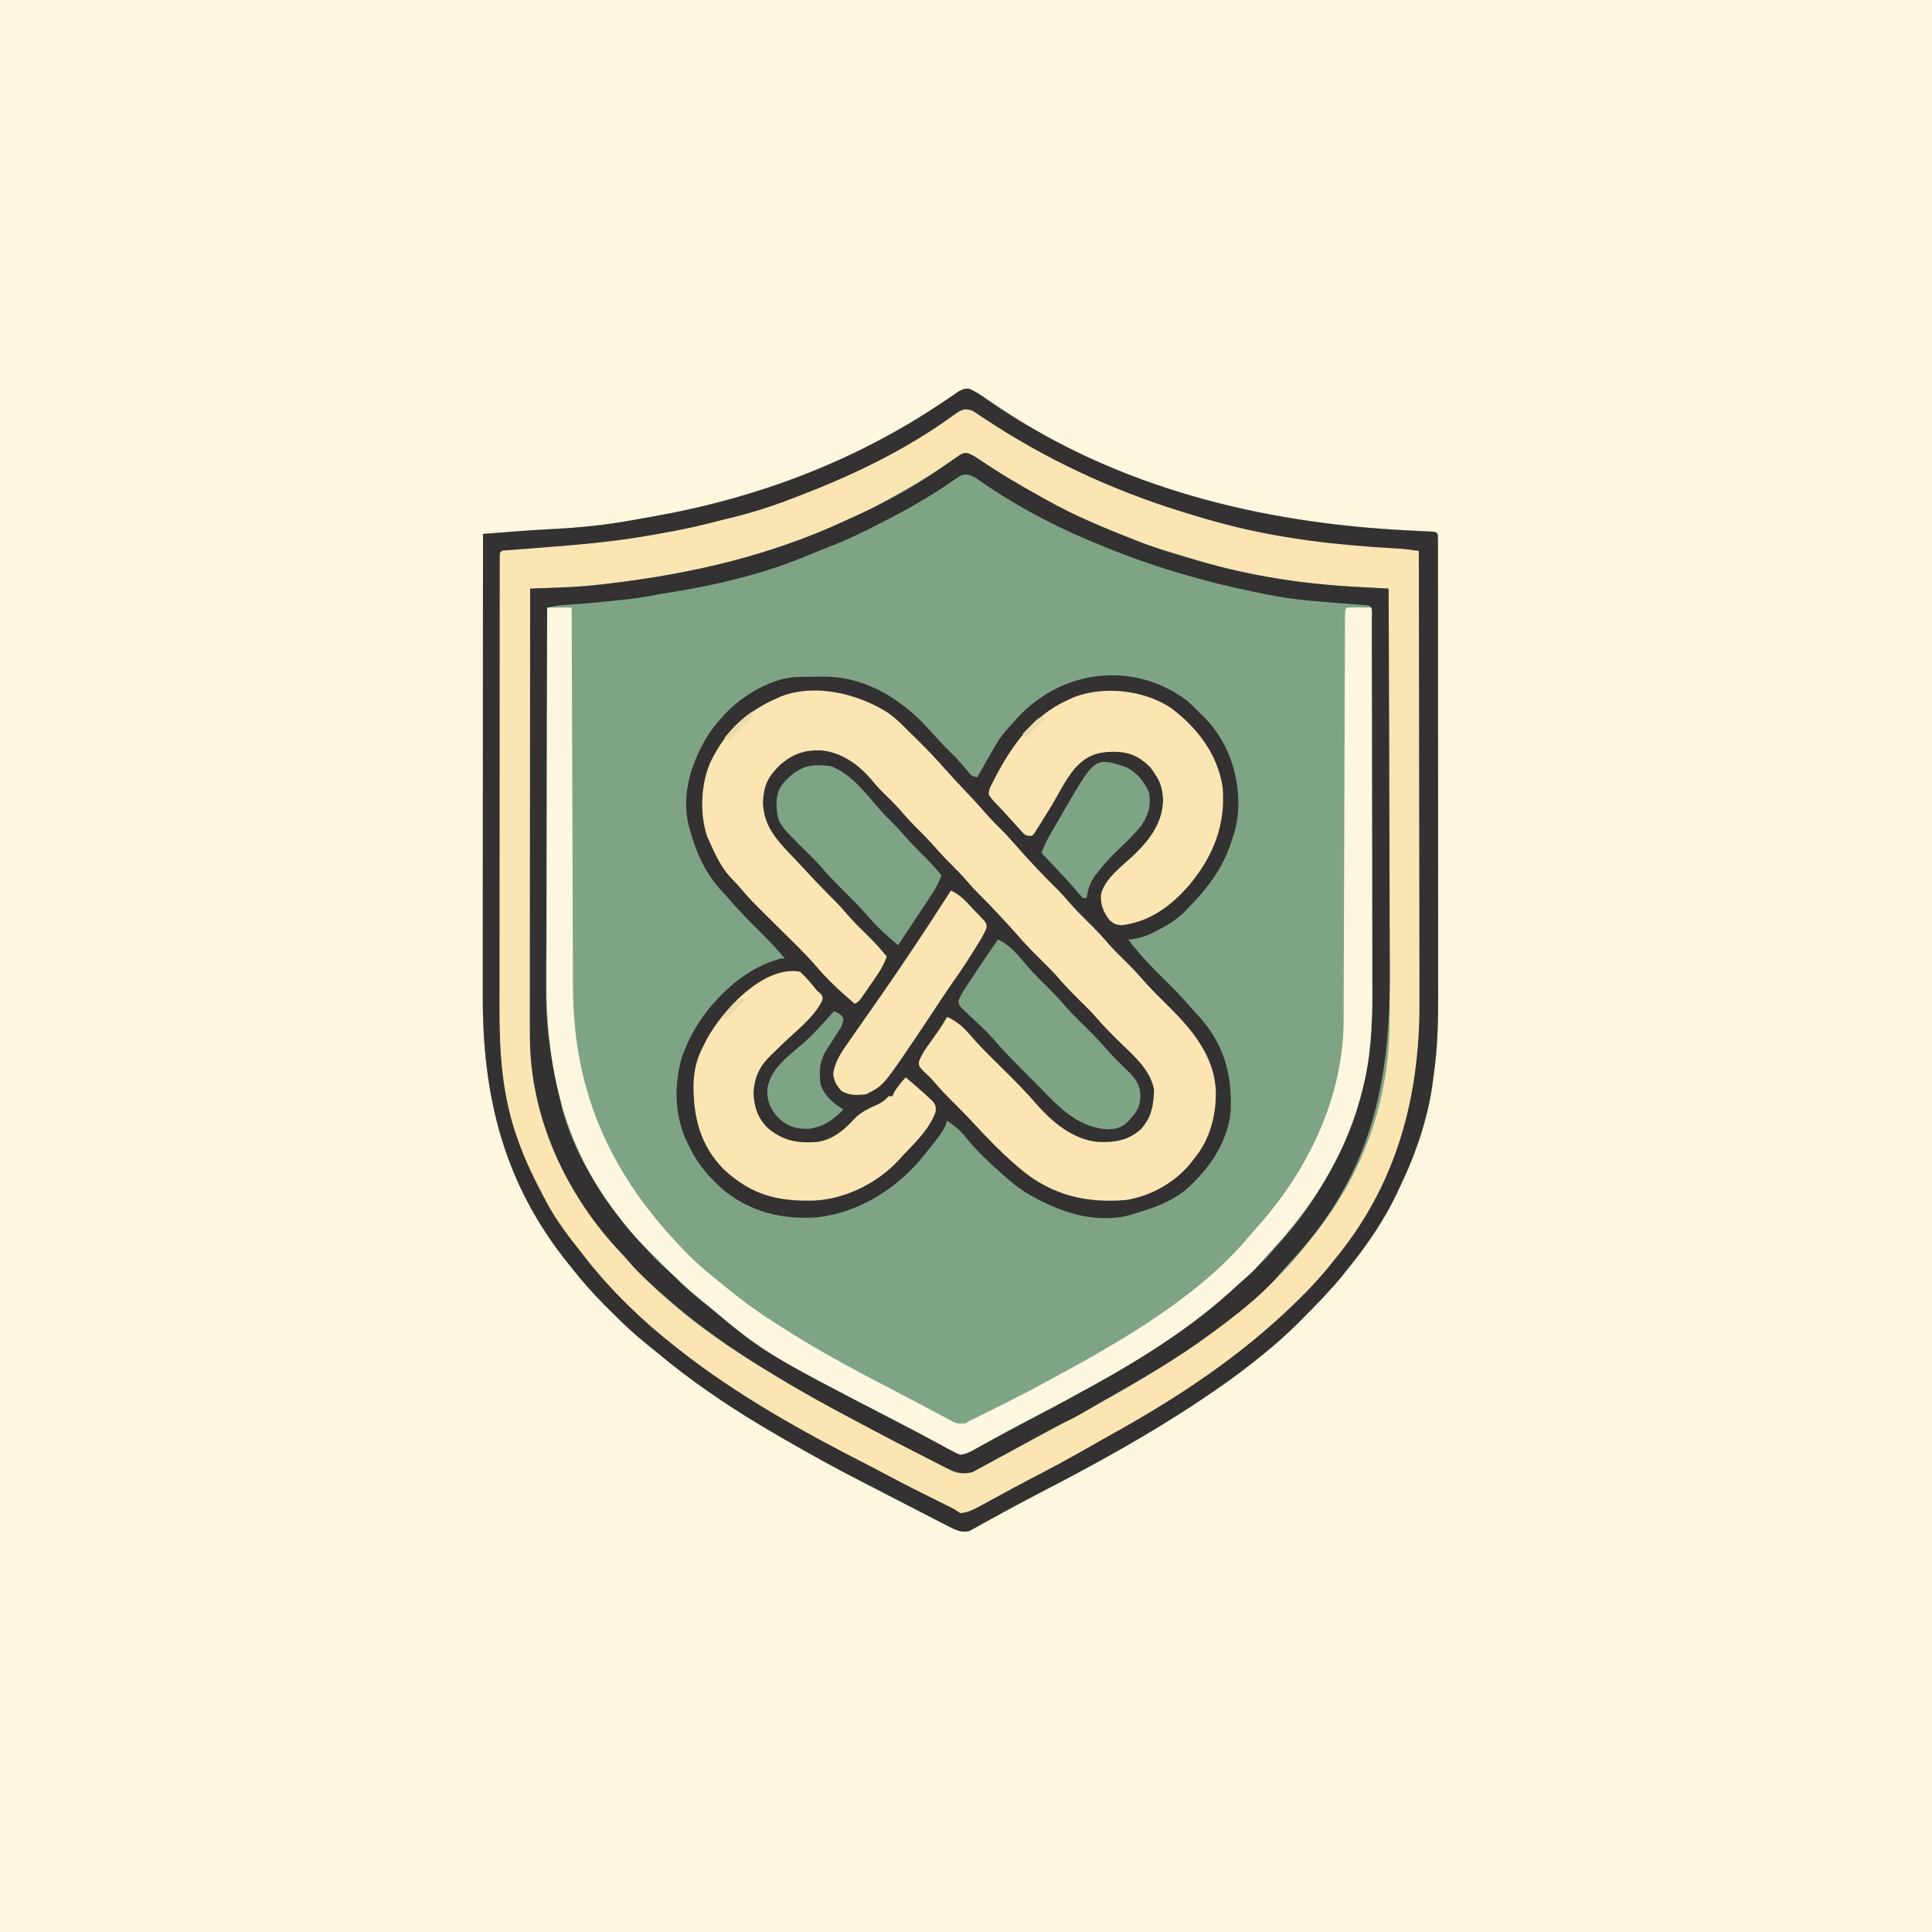 <svg version="1.1" xmlns="http://www.w3.org/2000/svg" width="1024" height="1024">
<rect width="100%" height="100%" fill="#808080" stroke="none"/>
<path d="M0 0 C337.92 0 675.84 0 1024 0 C1024 337.92 1024 675.84 1024 1024 C686.08 1024 348.16 1024 0 1024 C0 686.08 0 348.16 0 0 Z " fill="#FEF7DF" transform="translate(0,0)"/>
<path d="M0 0 C3.469 1.378 6.389 3.376 9.422 5.512 C10.773 6.435 12.126 7.355 13.48 8.273 C14.505 8.968 14.505 8.968 15.55 9.677 C79.892 52.682 154.86 71.073 231.154 75.062 C232.229 75.119 233.303 75.176 234.41 75.235 C236.457 75.342 238.504 75.445 240.551 75.543 C241.914 75.614 241.914 75.614 243.304 75.686 C244.102 75.725 244.901 75.764 245.724 75.804 C247.547 76.012 247.547 76.012 248.547 77.012 C248.645 78.428 248.674 79.85 248.676 81.27 C248.679 82.194 248.682 83.119 248.685 84.071 C248.684 85.099 248.682 86.126 248.681 87.185 C248.683 88.268 248.685 89.35 248.687 90.466 C248.694 94.124 248.693 97.783 248.692 101.441 C248.695 104.052 248.699 106.664 248.702 109.275 C248.711 115.654 248.713 122.034 248.714 128.413 C248.714 133.606 248.716 138.798 248.72 143.99 C248.728 158.724 248.733 173.457 248.732 188.191 C248.732 189.383 248.732 189.383 248.732 190.6 C248.732 191.397 248.732 192.193 248.732 193.013 C248.732 205.876 248.741 218.738 248.755 231.601 C248.77 244.82 248.777 258.039 248.776 271.258 C248.775 278.674 248.778 286.09 248.789 293.507 C248.798 299.832 248.8 306.157 248.793 312.482 C248.79 315.702 248.791 318.922 248.799 322.143 C248.829 335.92 248.467 349.361 246.547 363.012 C246.344 364.541 246.143 366.071 245.943 367.6 C243.388 386.784 236.957 405.63 228.547 423.012 C228.017 424.16 227.487 425.309 226.941 426.492 C219.978 441.131 210.752 454.459 200.547 467.012 C199.317 468.549 199.317 468.549 198.062 470.117 C191.506 478.13 184.279 485.489 176.984 492.824 C176.502 493.312 176.019 493.8 175.521 494.303 C168.879 501.002 161.951 507.162 154.547 513.012 C153.355 513.977 152.163 514.943 150.973 515.91 C142.435 522.702 133.625 528.965 124.547 535.012 C123.91 535.439 123.273 535.866 122.617 536.306 C95.211 554.631 66.1 570.576 36.829 585.698 C29.122 589.685 21.499 593.816 13.901 598.005 C12.23 598.924 10.556 599.838 8.879 600.746 C7.351 601.575 5.831 602.418 4.32 603.277 C3.63 603.654 2.941 604.03 2.23 604.418 C1.34 604.918 1.34 604.918 0.431 605.428 C-3.53 606.655 -7.266 604.79 -10.787 602.977 C-11.614 602.555 -12.441 602.133 -13.293 601.698 C-14.179 601.238 -15.064 600.778 -15.977 600.305 C-16.906 599.828 -17.836 599.351 -18.794 598.86 C-21.809 597.313 -24.819 595.756 -27.828 594.199 C-29.897 593.134 -31.966 592.069 -34.036 591.004 C-38.998 588.45 -43.956 585.888 -48.914 583.324 C-52.184 581.634 -55.459 579.953 -58.734 578.273 C-71.837 571.529 -84.694 564.385 -97.453 557.012 C-98.412 556.458 -99.371 555.904 -100.359 555.334 C-111.989 548.597 -123.404 541.665 -134.453 534.012 C-135.121 533.555 -135.789 533.098 -136.478 532.627 C-146.49 525.773 -156.053 518.513 -165.365 510.735 C-166.886 509.48 -168.423 508.242 -169.967 507.015 C-176.568 501.739 -182.674 496.104 -188.615 490.11 C-190.077 488.638 -191.55 487.176 -193.023 485.715 C-199.267 479.48 -204.987 472.943 -210.453 466.012 C-211.306 464.955 -211.306 464.955 -212.177 463.878 C-246.263 421.602 -257.645 375.703 -257.567 322.454 C-257.566 319.772 -257.566 317.09 -257.567 314.408 C-257.568 308.658 -257.565 302.908 -257.559 297.158 C-257.551 288.845 -257.548 280.532 -257.547 272.218 C-257.545 258.727 -257.538 245.236 -257.529 231.745 C-257.519 218.648 -257.512 205.551 -257.508 192.454 C-257.508 191.645 -257.508 190.836 -257.507 190.003 C-257.506 185.945 -257.505 181.887 -257.503 177.829 C-257.493 144.223 -257.476 110.618 -257.453 77.012 C-253.3 76.687 -249.147 76.365 -244.994 76.042 C-243.243 75.906 -243.243 75.906 -241.456 75.766 C-233.994 75.188 -226.537 74.711 -219.061 74.329 C-205.06 73.596 -191.357 72.124 -177.56 69.583 C-174.305 68.985 -171.046 68.417 -167.785 67.852 C-111.88 58.018 -59.427 38.22 -12.363 6.234 C-11.4 5.59 -11.4 5.59 -10.418 4.933 C-8.714 3.79 -7.024 2.626 -5.336 1.461 C-2.453 0.012 -2.453 0.012 0 0 Z " fill="#7EA485" transform="translate(513.453,205.988)"/>
<path d="M0 0 C2.481 2.18 4.784 4.446 7.07 6.828 C7.837 7.564 8.604 8.3 9.395 9.059 C21.452 21.28 27.231 37.465 27.445 54.453 C27.381 61.31 26.427 67.355 24.07 73.828 C23.718 74.875 23.366 75.922 23.004 77 C18.3 90.228 10.77 99.962 1.07 109.828 C0.363 110.572 -0.345 111.316 -1.074 112.082 C-5.577 116.482 -10.487 119.427 -16.055 122.266 C-16.724 122.608 -17.393 122.951 -18.083 123.304 C-22.402 125.394 -26.15 126.387 -30.93 126.828 C-24.772 135.002 -17.791 142.134 -10.491 149.281 C-6.286 153.409 -2.269 157.612 1.569 162.084 C3.369 164.176 5.253 166.183 7.133 168.203 C20.073 182.817 24.208 198.953 23.335 217.981 C21.788 234.595 11.405 249.224 -0.93 259.828 C-8.903 266.07 -17.33 269.03 -26.93 271.828 C-28.051 272.194 -29.173 272.56 -30.328 272.938 C-49.712 277.731 -68.59 270.789 -85.119 260.957 C-89.408 258.283 -93.189 255.213 -96.93 251.828 C-97.445 251.37 -97.961 250.912 -98.492 250.44 C-104.438 245.149 -110.182 239.823 -115.305 233.715 C-120.478 227.491 -120.478 227.491 -126.93 222.828 C-127.166 223.526 -127.401 224.223 -127.645 224.941 C-129.161 228.347 -131.199 231.11 -133.492 234.016 C-133.939 234.585 -134.386 235.155 -134.846 235.741 C-136.196 237.446 -137.56 239.139 -138.93 240.828 C-139.657 241.725 -140.384 242.622 -141.133 243.547 C-154.903 259.663 -174.994 272.001 -196.318 274.059 C-214.305 275.324 -231.587 271.079 -245.702 259.356 C-252.779 253.059 -258.737 246.39 -262.93 237.828 C-263.389 236.945 -263.848 236.062 -264.32 235.152 C-271.495 220.576 -271.939 204.007 -267.324 188.566 C-263.538 178.417 -258.192 168.903 -250.93 160.828 C-250.141 159.946 -249.352 159.065 -248.539 158.156 C-239.203 148.274 -228.253 140.356 -214.93 136.828 C-214.27 136.828 -213.61 136.828 -212.93 136.828 C-217.692 131.232 -222.685 125.972 -227.93 120.828 C-232.615 116.233 -237.12 111.572 -241.402 106.596 C-243.195 104.521 -245.063 102.523 -246.93 100.516 C-255.164 91.166 -259.558 81.642 -262.93 69.828 C-263.177 68.992 -263.425 68.155 -263.68 67.293 C-267.966 50.89 -263.054 34.856 -254.963 20.564 C-252.635 16.653 -249.979 13.196 -246.93 9.828 C-246.35 9.157 -245.77 8.485 -245.172 7.793 C-236.051 -2.111 -220.867 -11.485 -207.112 -12.349 C-203.572 -12.416 -200.033 -12.457 -196.492 -12.484 C-195.284 -12.513 -194.075 -12.542 -192.83 -12.572 C-172.522 -12.714 -155.161 -3.075 -140.93 10.828 C-137.747 14.079 -134.683 17.432 -131.648 20.82 C-128.8 24 -125.791 26.991 -122.742 29.977 C-120.165 32.609 -117.814 35.419 -115.473 38.262 C-113.907 40.088 -113.907 40.088 -110.93 40.828 C-110.638 40.305 -110.347 39.782 -110.047 39.243 C-99.048 19.592 -99.048 19.592 -91.93 11.828 C-90.737 10.48 -90.737 10.48 -89.52 9.105 C-65.708 -16.389 -28.335 -21.006 0 0 Z " fill="#333131" transform="translate(628.93,371.172)"/>
<path d="M0 0 C3.469 1.378 6.389 3.376 9.422 5.512 C10.773 6.435 12.126 7.355 13.48 8.273 C14.505 8.968 14.505 8.968 15.55 9.677 C79.892 52.682 154.86 71.073 231.154 75.062 C232.229 75.119 233.303 75.176 234.41 75.235 C236.457 75.342 238.504 75.445 240.551 75.543 C241.914 75.614 241.914 75.614 243.304 75.686 C244.102 75.725 244.901 75.764 245.724 75.804 C247.547 76.012 247.547 76.012 248.547 77.012 C248.645 78.428 248.674 79.85 248.676 81.27 C248.679 82.194 248.682 83.119 248.685 84.071 C248.684 85.099 248.682 86.126 248.681 87.185 C248.683 88.268 248.685 89.35 248.687 90.466 C248.694 94.124 248.693 97.783 248.692 101.441 C248.695 104.052 248.699 106.664 248.702 109.275 C248.711 115.654 248.713 122.034 248.714 128.413 C248.714 133.606 248.716 138.798 248.72 143.99 C248.728 158.724 248.733 173.457 248.732 188.191 C248.732 189.383 248.732 189.383 248.732 190.6 C248.732 191.397 248.732 192.193 248.732 193.013 C248.732 205.876 248.741 218.738 248.755 231.601 C248.77 244.82 248.777 258.039 248.776 271.258 C248.775 278.674 248.778 286.09 248.789 293.507 C248.798 299.832 248.8 306.157 248.793 312.482 C248.79 315.702 248.791 318.922 248.799 322.143 C248.829 335.92 248.467 349.361 246.547 363.012 C246.344 364.541 246.143 366.071 245.943 367.6 C243.388 386.784 236.957 405.63 228.547 423.012 C228.017 424.16 227.487 425.309 226.941 426.492 C219.978 441.131 210.752 454.459 200.547 467.012 C199.317 468.549 199.317 468.549 198.062 470.117 C191.506 478.13 184.279 485.489 176.984 492.824 C176.502 493.312 176.019 493.8 175.521 494.303 C168.879 501.002 161.951 507.162 154.547 513.012 C153.355 513.977 152.163 514.943 150.973 515.91 C142.435 522.702 133.625 528.965 124.547 535.012 C123.91 535.439 123.273 535.866 122.617 536.306 C95.211 554.631 66.1 570.576 36.829 585.698 C29.122 589.685 21.499 593.816 13.901 598.005 C12.23 598.924 10.556 599.838 8.879 600.746 C7.351 601.575 5.831 602.418 4.32 603.277 C3.63 603.654 2.941 604.03 2.23 604.418 C1.34 604.918 1.34 604.918 0.431 605.428 C-3.53 606.655 -7.266 604.79 -10.787 602.977 C-11.614 602.555 -12.441 602.133 -13.293 601.698 C-14.179 601.238 -15.064 600.778 -15.977 600.305 C-16.906 599.828 -17.836 599.351 -18.794 598.86 C-21.809 597.313 -24.819 595.756 -27.828 594.199 C-29.897 593.134 -31.966 592.069 -34.036 591.004 C-38.998 588.45 -43.956 585.888 -48.914 583.324 C-52.184 581.634 -55.459 579.953 -58.734 578.273 C-71.837 571.529 -84.694 564.385 -97.453 557.012 C-98.412 556.458 -99.371 555.904 -100.359 555.334 C-111.989 548.597 -123.404 541.665 -134.453 534.012 C-135.121 533.555 -135.789 533.098 -136.478 532.627 C-146.49 525.773 -156.053 518.513 -165.365 510.735 C-166.886 509.48 -168.423 508.242 -169.967 507.015 C-176.568 501.739 -182.674 496.104 -188.615 490.11 C-190.077 488.638 -191.55 487.176 -193.023 485.715 C-199.267 479.48 -204.987 472.943 -210.453 466.012 C-211.306 464.955 -211.306 464.955 -212.177 463.878 C-246.263 421.602 -257.645 375.703 -257.567 322.454 C-257.566 319.772 -257.566 317.09 -257.567 314.408 C-257.568 308.658 -257.565 302.908 -257.559 297.158 C-257.551 288.845 -257.548 280.532 -257.547 272.218 C-257.545 258.727 -257.538 245.236 -257.529 231.745 C-257.519 218.648 -257.512 205.551 -257.508 192.454 C-257.508 191.645 -257.508 190.836 -257.507 190.003 C-257.506 185.945 -257.505 181.887 -257.503 177.829 C-257.493 144.223 -257.476 110.618 -257.453 77.012 C-253.3 76.687 -249.147 76.365 -244.994 76.042 C-243.243 75.906 -243.243 75.906 -241.456 75.766 C-233.994 75.188 -226.537 74.711 -219.061 74.329 C-205.06 73.596 -191.357 72.124 -177.56 69.583 C-174.305 68.985 -171.046 68.417 -167.785 67.852 C-111.88 58.018 -59.427 38.22 -12.363 6.234 C-11.4 5.59 -11.4 5.59 -10.418 4.933 C-8.714 3.79 -7.024 2.626 -5.336 1.461 C-2.453 0.012 -2.453 0.012 0 0 Z M-7.242 36.844 C-8.175 37.473 -9.107 38.102 -10.068 38.75 C-11.062 39.434 -12.055 40.119 -13.078 40.824 C-22.32 47.027 -31.645 52.723 -41.47 57.946 C-43.299 58.929 -45.108 59.951 -46.914 60.977 C-68.82 73.233 -92.549 81.627 -116.453 89.012 C-117.413 89.313 -118.373 89.614 -119.362 89.925 C-144.56 97.729 -171.274 101.352 -197.453 104.012 C-198.116 104.087 -198.779 104.162 -199.461 104.239 C-206.493 105.003 -213.512 105.324 -220.578 105.574 C-221.725 105.617 -222.873 105.661 -224.055 105.705 C-226.854 105.81 -229.654 105.912 -232.453 106.012 C-232.499 137.35 -232.534 168.689 -232.555 200.027 C-232.558 203.733 -232.56 207.439 -232.563 211.145 C-232.564 211.883 -232.564 212.62 -232.565 213.38 C-232.573 225.301 -232.589 237.222 -232.607 249.142 C-232.626 261.388 -232.637 273.634 -232.641 285.88 C-232.644 293.427 -232.653 300.974 -232.669 308.521 C-232.681 314.323 -232.682 320.125 -232.679 325.928 C-232.68 328.297 -232.684 330.666 -232.692 333.035 C-232.747 351.086 -231.404 367.59 -226.453 385.012 C-226.117 386.202 -225.78 387.391 -225.434 388.617 C-220.335 405.139 -212.485 420.939 -202.453 435.012 C-202.002 435.649 -201.551 436.287 -201.086 436.943 C-194.593 446.047 -187.6 454.426 -179.876 462.503 C-178.477 463.986 -177.113 465.493 -175.758 467.016 C-170.931 472.44 -166.027 477.369 -160.453 482.012 C-159.09 483.207 -159.09 483.207 -157.699 484.426 C-137.952 501.668 -115.609 515.764 -92.845 528.648 C-90.47 530.002 -88.111 531.38 -85.754 532.766 C-71.523 541.088 -56.888 548.572 -42.209 556.063 C-36.662 558.897 -31.145 561.784 -25.641 564.699 C-24.191 565.46 -22.742 566.22 -21.293 566.98 C-18.81 568.286 -16.347 569.62 -13.895 570.98 C-12.841 571.548 -11.788 572.115 -10.703 572.699 C-9.842 573.177 -8.981 573.656 -8.094 574.148 C-2.176 576.083 2.039 573.912 7.363 571.273 C9.618 570.093 11.866 568.901 14.109 567.699 C15.318 567.061 16.528 566.423 17.738 565.785 C26.895 560.949 35.997 556.008 45.07 551.016 C48.919 548.899 52.779 546.805 56.648 544.727 C68.433 538.395 80.122 531.973 91.547 525.012 C92.459 524.458 93.372 523.903 94.312 523.333 C111.896 512.615 128.829 501.352 144.547 488.012 C145.673 487.071 146.799 486.131 147.926 485.191 C149.092 484.215 150.257 483.239 151.422 482.262 C152.226 481.59 152.226 481.59 153.046 480.904 C164.386 471.324 174.448 459.702 183.547 448.012 C183.979 447.458 184.41 446.904 184.855 446.333 C210.854 412.711 223.459 374.457 223.115 332.041 C223.113 329.554 223.114 327.068 223.117 324.582 C223.118 319.287 223.104 313.993 223.076 308.699 C223.034 301.045 223.022 293.391 223.016 285.737 C223.005 273.311 222.972 260.886 222.924 248.46 C222.878 236.408 222.843 224.356 222.822 212.304 C222.82 211.558 222.819 210.812 222.818 210.043 C222.811 206.299 222.805 202.555 222.798 198.811 C222.747 167.878 222.659 136.945 222.547 106.012 C221.547 105.957 220.548 105.903 219.518 105.847 C215.756 105.642 211.994 105.433 208.232 105.222 C206.614 105.133 204.996 105.044 203.377 104.956 C171.928 103.245 141.137 97.729 111.192 87.865 C108.221 86.907 105.233 86.016 102.242 85.121 C68.748 74.839 36.824 58.62 7.839 39.061 C7.068 38.545 6.298 38.028 5.504 37.496 C4.833 37.039 4.163 36.583 3.472 36.112 C-1.093 33.502 -2.903 33.856 -7.242 36.844 Z " fill="#FBE5B3" transform="translate(513.453,205.988)"/>
<path d="M0 0 C3.809 2.82 7.183 6.091 10.495 9.469 C12.104 11.105 13.74 12.71 15.383 14.312 C20.527 19.364 25.468 24.489 30.19 29.941 C33.208 33.374 36.357 36.682 39.5 40 C43.302 44.014 47.064 48.043 50.688 52.219 C53.188 55.099 55.76 57.842 58.5 60.5 C61.827 63.788 64.95 67.167 68 70.711 C74.962 78.68 82.252 86.316 89.781 93.75 C91.717 95.713 93.528 97.713 95.312 99.812 C98.522 103.571 101.988 107.027 105.5 110.5 C109.555 114.509 113.44 118.559 117.129 122.91 C120.1 126.228 123.287 129.33 126.475 132.438 C129.238 135.153 131.847 137.94 134.375 140.875 C138.052 145.126 141.989 149.066 146 153 C159.662 166.4 173.083 181.154 173.438 201.375 C173.429 213.782 170.036 226.379 162 236 C161.064 237.226 161.064 237.226 160.109 238.477 C151.71 248.774 139.134 255.845 126 258 C104.992 259.847 86.891 255.633 70.285 241.98 C69.531 241.327 68.777 240.673 68 240 C67.112 239.233 66.224 238.466 65.309 237.676 C58.692 231.781 52.601 225.496 46.585 218.992 C42.644 214.733 38.632 210.574 34.5 206.5 C30.668 202.719 27.004 198.86 23.539 194.738 C21.96 192.955 20.267 191.406 18.5 189.812 C16 187 16 187 16.008 184.824 C17.447 180.726 19.851 177.508 22.375 174 C23.363 172.605 24.35 171.209 25.336 169.812 C25.798 169.159 26.261 168.505 26.737 167.832 C28.265 165.615 29.659 163.335 31 161 C36.339 163.259 40.281 167.06 43.949 171.43 C48.993 177.251 54.523 182.593 60 188 C66.022 193.945 72.007 199.855 77.51 206.292 C86.31 216.378 97.453 226.099 111.199 227.273 C120.061 227.531 126.803 226.569 133.617 220.578 C139.476 214.129 140.345 207.937 140.691 199.574 C138.799 189.793 131.513 183.005 124.562 176.375 C119.385 171.365 114.347 166.364 109.66 160.889 C106.924 157.775 103.961 154.899 101 152 C96.809 147.857 92.773 143.691 88.969 139.188 C86.102 136.002 83.045 133.014 80 130 C75.831 125.87 71.768 121.735 67.969 117.258 C65.054 113.915 62.025 110.68 59 107.438 C58.418 106.812 57.836 106.186 57.236 105.541 C54.298 102.398 51.323 99.305 48.27 96.273 C45.968 93.988 43.771 91.676 41.688 89.188 C38.924 85.977 36.014 82.977 33 80 C29.436 76.479 26.097 72.868 22.844 69.062 C20.652 66.611 18.339 64.311 16 62 C12.436 58.479 9.097 54.868 5.844 51.062 C2.846 47.709 -0.391 44.599 -3.598 41.445 C-5.677 39.329 -7.562 37.169 -9.438 34.875 C-16.245 26.979 -24.977 20.89 -35.465 19.727 C-44.302 19.373 -50.561 21.454 -57.312 27.188 C-63.944 33.633 -66.172 37.988 -66.625 47.312 C-66.209 60.053 -59.11 67.556 -50.606 76.329 C-48.88 78.125 -47.184 79.947 -45.492 81.777 C-39.75 87.989 -33.952 94.105 -27.926 100.043 C-26.112 101.886 -24.425 103.782 -22.75 105.75 C-18.977 110.161 -14.854 114.202 -10.706 118.257 C-7.232 121.676 -4.064 125.208 -1 129 C-2.302 132.536 -3.846 135.501 -5.969 138.609 C-6.54 139.446 -7.111 140.283 -7.699 141.145 C-8.293 142.004 -8.888 142.864 -9.5 143.75 C-10.094 144.625 -10.689 145.501 -11.301 146.402 C-15.744 152.872 -15.744 152.872 -18 154 C-25.446 147.718 -32.568 141.061 -38.871 133.621 C-44.861 126.723 -51.512 120.423 -58 114 C-73.639 98.518 -73.639 98.518 -78.719 92.509 C-80.389 90.542 -82.203 88.726 -84 86.875 C-89.013 81.277 -91.954 74.817 -95 68 C-95.374 67.18 -95.748 66.36 -96.133 65.516 C-100.356 53.264 -99.544 36.579 -94 25 C-86.119 9.278 -75.118 -1.015 -59 -8 C-58.291 -8.321 -57.582 -8.642 -56.852 -8.973 C-38.487 -15.899 -15.932 -10.219 0 0 Z " fill="#FBE5B3" transform="translate(471,378)"/>
<path d="M0 0 C3.469 1.378 6.389 3.376 9.422 5.512 C10.773 6.435 12.126 7.355 13.48 8.273 C14.505 8.968 14.505 8.968 15.55 9.677 C79.892 52.682 154.86 71.073 231.154 75.062 C232.229 75.119 233.303 75.176 234.41 75.235 C236.457 75.342 238.504 75.445 240.551 75.543 C241.914 75.614 241.914 75.614 243.304 75.686 C244.102 75.725 244.901 75.764 245.724 75.804 C247.547 76.012 247.547 76.012 248.547 77.012 C248.645 78.428 248.674 79.85 248.676 81.27 C248.679 82.194 248.682 83.119 248.685 84.071 C248.684 85.099 248.682 86.126 248.681 87.185 C248.683 88.268 248.685 89.35 248.687 90.466 C248.694 94.124 248.693 97.783 248.692 101.441 C248.695 104.052 248.699 106.664 248.702 109.275 C248.711 115.654 248.713 122.034 248.714 128.413 C248.714 133.606 248.716 138.798 248.72 143.99 C248.728 158.724 248.733 173.457 248.732 188.191 C248.732 189.383 248.732 189.383 248.732 190.6 C248.732 191.397 248.732 192.193 248.732 193.013 C248.732 205.876 248.741 218.738 248.755 231.601 C248.77 244.82 248.777 258.039 248.776 271.258 C248.775 278.674 248.778 286.09 248.789 293.507 C248.798 299.832 248.8 306.157 248.793 312.482 C248.79 315.702 248.791 318.922 248.799 322.143 C248.829 335.92 248.467 349.361 246.547 363.012 C246.344 364.541 246.143 366.071 245.943 367.6 C243.388 386.784 236.957 405.63 228.547 423.012 C228.017 424.16 227.487 425.309 226.941 426.492 C219.978 441.131 210.752 454.459 200.547 467.012 C199.317 468.549 199.317 468.549 198.062 470.117 C191.506 478.13 184.279 485.489 176.984 492.824 C176.502 493.312 176.019 493.8 175.521 494.303 C168.879 501.002 161.951 507.162 154.547 513.012 C153.355 513.977 152.163 514.943 150.973 515.91 C142.435 522.702 133.625 528.965 124.547 535.012 C123.91 535.439 123.273 535.866 122.617 536.306 C95.211 554.631 66.1 570.576 36.829 585.698 C29.122 589.685 21.499 593.816 13.901 598.005 C12.23 598.924 10.556 599.838 8.879 600.746 C7.351 601.575 5.831 602.418 4.32 603.277 C3.63 603.654 2.941 604.03 2.23 604.418 C1.34 604.918 1.34 604.918 0.431 605.428 C-3.53 606.655 -7.266 604.79 -10.787 602.977 C-11.614 602.555 -12.441 602.133 -13.293 601.698 C-14.179 601.238 -15.064 600.778 -15.977 600.305 C-16.906 599.828 -17.836 599.351 -18.794 598.86 C-21.809 597.313 -24.819 595.756 -27.828 594.199 C-29.897 593.134 -31.966 592.069 -34.036 591.004 C-38.998 588.45 -43.956 585.888 -48.914 583.324 C-52.184 581.634 -55.459 579.953 -58.734 578.273 C-71.837 571.529 -84.694 564.385 -97.453 557.012 C-98.412 556.458 -99.371 555.904 -100.359 555.334 C-111.989 548.597 -123.404 541.665 -134.453 534.012 C-135.121 533.555 -135.789 533.098 -136.478 532.627 C-146.49 525.773 -156.053 518.513 -165.365 510.735 C-166.886 509.48 -168.423 508.242 -169.967 507.015 C-176.568 501.739 -182.674 496.104 -188.615 490.11 C-190.077 488.638 -191.55 487.176 -193.023 485.715 C-199.267 479.48 -204.987 472.943 -210.453 466.012 C-211.306 464.955 -211.306 464.955 -212.177 463.878 C-246.263 421.602 -257.645 375.703 -257.567 322.454 C-257.566 319.772 -257.566 317.09 -257.567 314.408 C-257.568 308.658 -257.565 302.908 -257.559 297.158 C-257.551 288.845 -257.548 280.532 -257.547 272.218 C-257.545 258.727 -257.538 245.236 -257.529 231.745 C-257.519 218.648 -257.512 205.551 -257.508 192.454 C-257.508 191.645 -257.508 190.836 -257.507 190.003 C-257.506 185.945 -257.505 181.887 -257.503 177.829 C-257.493 144.223 -257.476 110.618 -257.453 77.012 C-253.3 76.687 -249.147 76.365 -244.994 76.042 C-243.243 75.906 -243.243 75.906 -241.456 75.766 C-233.994 75.188 -226.537 74.711 -219.061 74.329 C-205.06 73.596 -191.357 72.124 -177.56 69.583 C-174.305 68.985 -171.046 68.417 -167.785 67.852 C-111.88 58.018 -59.427 38.22 -12.363 6.234 C-11.4 5.59 -11.4 5.59 -10.418 4.933 C-8.714 3.79 -7.024 2.626 -5.336 1.461 C-2.453 0.012 -2.453 0.012 0 0 Z M-8.121 14.137 C-33.279 32.443 -61.476 45.974 -90.453 57.012 C-91.439 57.394 -92.425 57.777 -93.441 58.171 C-105.35 62.782 -117.23 66.513 -129.679 69.354 C-132.451 70.011 -135.208 70.722 -137.966 71.436 C-146.356 73.593 -154.771 75.299 -163.308 76.767 C-165.454 77.137 -167.598 77.517 -169.742 77.898 C-188.845 81.261 -207.998 82.856 -227.322 84.337 C-230.614 84.591 -233.907 84.85 -237.199 85.109 C-238.216 85.185 -239.232 85.261 -240.279 85.34 C-241.209 85.413 -242.138 85.487 -243.095 85.563 C-244.325 85.657 -244.325 85.657 -245.58 85.753 C-247.464 85.821 -247.464 85.821 -248.453 87.012 C-248.551 88.396 -248.581 89.786 -248.582 91.173 C-248.585 92.076 -248.588 92.979 -248.592 93.91 C-248.59 94.913 -248.588 95.917 -248.587 96.951 C-248.589 98.008 -248.591 99.065 -248.594 100.155 C-248.6 103.728 -248.599 107.301 -248.598 110.875 C-248.601 113.425 -248.605 115.976 -248.609 118.526 C-248.617 124.758 -248.62 130.989 -248.62 137.22 C-248.621 142.293 -248.623 147.366 -248.626 152.438 C-248.635 166.835 -248.639 181.231 -248.639 195.627 C-248.639 196.404 -248.638 197.181 -248.638 197.982 C-248.638 198.76 -248.638 199.538 -248.638 200.339 C-248.638 212.904 -248.647 225.468 -248.662 238.033 C-248.676 250.948 -248.683 263.863 -248.682 276.778 C-248.682 284.023 -248.684 291.267 -248.695 298.512 C-248.705 305.343 -248.705 312.173 -248.698 319.004 C-248.697 321.498 -248.699 323.993 -248.705 326.488 C-248.746 344.319 -248.228 361.909 -244.328 379.387 C-244.117 380.339 -243.906 381.291 -243.689 382.272 C-239.907 398.404 -233.27 413.462 -225.453 428.012 C-224.851 429.167 -224.249 430.322 -223.629 431.512 C-218.233 441.467 -211.488 450.174 -204.453 459.012 C-203.691 459.989 -202.929 460.966 -202.145 461.973 C-188.794 478.781 -173.28 493.73 -156.453 507.012 C-155.494 507.777 -154.535 508.543 -153.547 509.332 C-122.793 533.485 -88.213 552.73 -53.479 570.458 C-49.22 572.645 -44.993 574.89 -40.766 577.137 C-32.346 581.601 -23.826 585.857 -15.282 590.079 C-14.308 590.562 -13.333 591.045 -12.328 591.543 C-11.025 592.186 -11.025 592.186 -9.695 592.842 C-7.453 594.012 -7.453 594.012 -4.453 596.012 C-0.319 595.677 2.819 593.987 6.422 592.02 C7.561 591.403 8.7 590.786 9.874 590.15 C11.099 589.479 12.323 588.808 13.547 588.137 C15.453 587.101 17.36 586.068 19.267 585.034 C20.546 584.342 21.824 583.648 23.102 582.954 C28.487 580.032 33.917 577.201 39.359 574.387 C49.591 569.067 59.609 563.392 69.622 557.673 C72.555 556.007 75.498 554.36 78.445 552.719 C111.889 534.063 143.889 512.653 171.547 486.012 C172.377 485.215 172.377 485.215 173.223 484.402 C180.546 477.331 187.282 470.052 193.547 462.012 C194.711 460.591 194.711 460.591 195.898 459.141 C227.31 420.001 239.115 374.394 238.887 324.983 C238.887 322.359 238.887 319.735 238.889 317.111 C238.89 311.513 238.881 305.915 238.864 300.318 C238.839 292.225 238.832 284.133 238.828 276.04 C238.822 262.903 238.802 249.766 238.773 236.629 C238.746 223.885 238.724 211.14 238.712 198.396 C238.711 197.607 238.71 196.819 238.709 196.006 C238.705 192.05 238.702 188.093 238.698 184.137 C238.667 151.428 238.614 118.72 238.547 86.012 C234.449 85.413 230.422 84.883 226.285 84.688 C196.345 83.039 165.587 79.651 136.547 72.012 C135.731 71.801 134.914 71.591 134.073 71.374 C127.847 69.745 121.693 67.919 115.547 66.012 C113.886 65.5 113.886 65.5 112.192 64.978 C75.199 53.448 40.614 37.297 8.285 15.848 C7.299 15.201 6.313 14.553 5.297 13.887 C4.467 13.327 3.637 12.768 2.781 12.191 C-1.805 9.77 -4.344 11.317 -8.121 14.137 Z " fill="#333131" transform="translate(513.453,205.988)"/>
<path d="M0 0 C3.41 1.376 6.353 3.552 9.387 5.599 C18.491 11.608 27.856 17.071 37.39 22.365 C39.019 23.27 40.645 24.179 42.267 25.095 C56.922 33.343 72.344 39.599 87.95 45.787 C88.819 46.133 89.689 46.479 90.584 46.836 C99.564 50.386 108.633 53.255 117.95 55.787 C119.236 56.166 120.521 56.547 121.805 56.931 C149.42 65.086 177.512 69.315 206.192 70.865 C207.824 70.955 209.456 71.046 211.088 71.137 C215.042 71.357 218.996 71.573 222.95 71.787 C223.087 103.396 223.193 135.006 223.256 166.616 C223.264 170.364 223.271 174.112 223.279 177.86 C223.281 178.606 223.282 179.352 223.284 180.121 C223.31 192.135 223.357 204.15 223.413 216.164 C223.469 228.53 223.502 240.896 223.514 253.262 C223.522 260.192 223.539 267.122 223.584 274.051 C223.962 334.48 213.5 382.771 171.235 428.318 C168.628 431.134 166.114 434.021 163.618 436.935 C153.766 447.871 141.758 457.071 129.95 465.787 C129.033 466.467 129.033 466.467 128.098 467.16 C110.855 479.86 92.34 490.553 73.711 501.068 C70.351 502.969 67.036 504.933 63.735 506.935 C60.128 509.111 56.501 511.091 52.7 512.912 C46.537 515.921 40.522 519.172 34.512 522.474 C31.656 524.034 28.799 525.591 25.942 527.149 C23.9 528.267 21.861 529.39 19.825 530.518 C16.73 532.23 13.623 533.916 10.512 535.599 C9.56 536.133 8.607 536.667 7.626 537.217 C6.723 537.7 5.821 538.184 4.891 538.681 C4.104 539.113 3.317 539.545 2.507 539.989 C-3.172 541.761 -8.123 539.562 -13.191 536.978 C-14.334 536.401 -15.476 535.825 -16.654 535.23 C-17.869 534.604 -19.085 533.977 -20.3 533.349 C-21.568 532.704 -22.835 532.059 -24.103 531.416 C-27.76 529.554 -31.406 527.673 -35.05 525.787 C-35.944 525.325 -36.838 524.864 -37.759 524.388 C-42.319 522.028 -46.857 519.63 -51.385 517.209 C-53.936 515.848 -56.491 514.493 -59.046 513.14 C-72.557 505.98 -85.979 498.729 -99.05 490.787 C-100.585 489.862 -102.121 488.938 -103.656 488.013 C-124.757 475.263 -144.724 461.312 -163.05 444.787 C-164.166 443.794 -165.282 442.802 -166.398 441.81 C-171.328 437.395 -176.053 432.926 -180.3 427.842 C-181.57 426.351 -182.89 424.902 -184.238 423.482 C-213.186 392.957 -232.303 351.369 -232.171 309.049 C-232.172 307.516 -232.172 307.516 -232.173 305.952 C-232.175 302.559 -232.169 299.166 -232.164 295.772 C-232.164 293.328 -232.164 290.883 -232.164 288.438 C-232.164 283.19 -232.162 277.943 -232.156 272.695 C-232.148 265.108 -232.145 257.522 -232.144 249.935 C-232.142 237.623 -232.135 225.312 -232.126 213 C-232.117 201.047 -232.109 189.093 -232.105 177.14 C-232.105 176.402 -232.105 175.664 -232.104 174.904 C-232.103 171.202 -232.102 167.499 -232.101 163.797 C-232.09 133.127 -232.073 102.457 -232.05 71.787 C-231.331 71.76 -230.611 71.732 -229.87 71.704 C-226.581 71.579 -223.291 71.451 -220.002 71.323 C-218.87 71.28 -217.738 71.237 -216.572 71.193 C-209 70.897 -201.513 70.448 -193.988 69.537 C-192.896 69.409 -191.804 69.281 -190.679 69.149 C-147.277 63.886 -105.219 54.504 -65.432 35.897 C-63.194 34.854 -60.944 33.845 -58.687 32.845 C-41.091 24.959 -24.402 15.19 -8.7 4.017 C-7.883 3.449 -7.067 2.88 -6.226 2.295 C-5.514 1.786 -4.801 1.277 -4.067 0.752 C-2.05 -0.213 -2.05 -0.213 0 0 Z M-8.613 15.037 C-21.968 24.295 -36.102 31.947 -50.613 39.224 C-52.379 40.111 -52.379 40.111 -54.18 41.016 C-60.703 44.251 -67.247 47.195 -74.05 49.787 C-75.718 50.451 -77.385 51.118 -79.05 51.787 C-79.883 52.118 -80.716 52.449 -81.574 52.791 C-83.167 53.432 -84.756 54.085 -86.339 54.752 C-109.998 64.603 -136.278 70.512 -161.542 74.382 C-164.138 74.801 -166.714 75.293 -169.296 75.791 C-175.947 77.014 -182.638 77.682 -189.363 78.349 C-191.187 78.538 -191.187 78.538 -193.048 78.73 C-200.365 79.472 -207.676 80.069 -215.016 80.521 C-217.768 80.762 -220.351 81.222 -223.05 81.787 C-223.144 110.084 -223.214 138.38 -223.258 166.677 C-223.278 179.819 -223.306 192.961 -223.352 206.102 C-223.392 217.571 -223.418 229.039 -223.427 240.508 C-223.432 246.568 -223.444 252.627 -223.473 258.687 C-224.085 303.802 -224.085 303.802 -215.05 347.787 C-214.662 349.072 -214.274 350.357 -213.886 351.642 C-206.093 376.414 -191.586 398.031 -174.426 417.244 C-173.131 418.696 -171.854 420.163 -170.578 421.631 C-166.607 426.153 -162.538 430.273 -157.937 434.15 C-156.101 435.743 -154.424 437.412 -152.738 439.162 C-148.175 443.775 -143.137 447.772 -138.05 451.787 C-137.141 452.511 -137.141 452.511 -136.214 453.249 C-120.4 465.793 -103.504 476.674 -86.05 486.787 C-85.254 487.25 -84.458 487.713 -83.638 488.19 C-68.603 496.903 -53.255 504.956 -37.792 512.87 C-32.093 515.787 -26.406 518.727 -20.721 521.67 C-18.962 522.581 -17.201 523.488 -15.44 524.396 C-14.381 524.944 -13.321 525.492 -12.23 526.056 C-11.299 526.537 -10.368 527.018 -9.409 527.513 C-7.05 528.787 -7.05 528.787 -4.05 530.787 C-0.405 530.415 2.62 528.484 5.797 526.76 C6.95 526.137 8.103 525.515 9.291 524.874 C10.531 524.199 11.772 523.524 13.012 522.849 C14.93 521.812 16.849 520.776 18.768 519.74 C20.045 519.05 21.321 518.36 22.598 517.67 C27.628 514.951 32.689 512.298 37.762 509.662 C47.714 504.46 57.472 498.921 67.217 493.344 C69.698 491.93 72.189 490.535 74.684 489.146 C94.022 478.297 112.888 465.967 129.95 451.787 C130.937 451.001 131.925 450.214 132.942 449.404 C137.941 445.408 142.6 441.282 147.051 436.685 C148.961 434.775 150.951 433.032 153.012 431.287 C156.309 428.437 159.19 425.434 161.997 422.103 C163.416 420.42 164.869 418.764 166.34 417.127 C187.529 393.33 202.109 364.981 209.762 334.162 C210.055 333.002 210.055 333.002 210.354 331.818 C214.07 315.809 214.239 299.539 214.193 283.197 C214.194 280.989 214.196 278.781 214.198 276.573 C214.203 270.636 214.196 264.699 214.185 258.763 C214.177 252.536 214.178 246.309 214.179 240.082 C214.178 229.648 214.169 219.215 214.156 208.781 C214.141 198.046 214.134 187.311 214.135 176.577 C214.135 175.581 214.135 175.581 214.135 174.565 C214.135 173.571 214.135 173.571 214.135 172.557 C214.136 159.69 214.129 146.822 214.12 133.955 C214.118 130.245 214.117 126.536 214.117 122.826 C214.116 117.019 214.109 111.212 214.099 105.405 C214.096 103.268 214.095 101.132 214.096 98.996 C214.096 96.094 214.091 93.192 214.083 90.29 C214.085 89.434 214.087 88.577 214.088 87.695 C214.436 83.935 214.436 83.935 212.95 80.787 C210.511 80.52 208.091 80.311 205.645 80.138 C204.107 80.021 202.568 79.904 201.03 79.786 C200.221 79.726 199.412 79.665 198.579 79.602 C194.401 79.285 190.226 78.938 186.051 78.588 C185.285 78.525 184.52 78.463 183.73 78.399 C175.037 77.672 166.496 76.535 157.95 74.787 C156.693 74.533 155.437 74.279 154.142 74.018 C124.382 67.949 95.979 59.628 67.95 47.787 C66.469 47.175 64.989 46.563 63.508 45.951 C42.867 37.3 22.586 26.142 4.297 13.248 C-1.328 9.747 -3.487 11.31 -8.613 15.037 Z " fill="#333131" transform="translate(513.05,240.213)"/>
<path d="M0 0 C4.29 0 8.58 0 13 0 C13.003 1.117 13.007 2.234 13.01 3.386 C13.091 30.631 13.184 57.876 13.288 85.121 C13.338 98.296 13.384 111.472 13.422 124.648 C13.455 136.138 13.495 147.629 13.543 159.119 C13.568 165.197 13.59 171.276 13.603 177.354 C13.616 183.088 13.638 188.822 13.667 194.556 C13.676 196.648 13.682 198.74 13.684 200.832 C13.752 258.803 34.965 303.199 75.708 343.893 C80.864 348.967 86.307 353.539 92 358 C93.2 358.976 94.398 359.954 95.594 360.934 C103.131 367.087 110.775 372.781 119 378 C120.41 378.911 121.821 379.823 123.23 380.734 C141.357 392.39 160.111 402.715 179.26 412.582 C182.67 414.347 186.064 416.141 189.456 417.94 C192.523 419.564 195.599 421.17 198.675 422.777 C201.126 424.067 203.565 425.379 206.004 426.691 C207.627 427.545 209.251 428.398 210.875 429.25 C211.99 429.861 211.99 429.861 213.128 430.485 C217.173 432.665 217.173 432.665 221.609 432.43 C222.793 431.722 222.793 431.722 224 431 C224.956 430.544 225.913 430.087 226.898 429.617 C256.387 414.944 256.387 414.944 285.216 399.038 C287.133 397.923 289.06 396.826 290.988 395.73 C319.719 379.269 350.725 358.969 372.148 333.219 C373.617 331.459 375.133 329.738 376.664 328.031 C403.402 298.118 422.138 259.191 422.151 218.547 C422.156 217.615 422.16 216.683 422.164 215.722 C422.177 212.609 422.183 209.496 422.189 206.383 C422.197 204.147 422.206 201.912 422.215 199.676 C422.233 194.868 422.248 190.059 422.26 185.251 C422.281 177.655 422.308 170.06 422.337 162.464 C422.377 151.824 422.414 141.183 422.448 130.542 C422.45 129.867 422.452 129.193 422.454 128.498 C422.472 123.02 422.489 117.543 422.507 112.066 C422.522 107.269 422.537 102.472 422.552 97.676 C422.554 97 422.557 96.324 422.559 95.628 C422.595 84.379 422.635 73.129 422.678 61.88 C422.706 54.321 422.73 46.762 422.749 39.203 C422.763 34.515 422.78 29.826 422.799 25.138 C422.807 22.955 422.813 20.772 422.817 18.589 C422.823 15.623 422.835 12.657 422.849 9.691 C422.849 8.378 422.849 8.378 422.849 7.038 C422.886 1.114 422.886 1.114 424 0 C426.186 -0.073 428.375 -0.084 430.562 -0.062 C432.359 -0.049 432.359 -0.049 434.191 -0.035 C435.118 -0.024 436.045 -0.012 437 0 C437.07 28.809 437.123 57.617 437.155 86.426 C437.159 89.097 437.162 91.769 437.165 94.44 C437.166 95.104 437.166 95.767 437.167 96.451 C437.179 106.488 437.2 116.525 437.226 126.562 C437.256 138.232 437.276 149.902 437.282 161.573 C437.286 167.743 437.295 173.914 437.317 180.084 C437.338 185.911 437.344 191.738 437.339 197.565 C437.34 199.685 437.346 201.806 437.358 203.926 C437.454 222.338 436.258 240.923 431.312 258.75 C431.058 259.69 430.804 260.63 430.542 261.598 C422.002 291.899 404.88 318.303 383.602 341.176 C381.447 343.514 379.367 345.887 377.312 348.312 C374.481 351.574 371.428 354.388 368.133 357.176 C365.883 359.1 363.73 361.108 361.562 363.125 C332.202 389.465 296.749 408.776 262 427 C260.634 427.717 260.634 427.717 259.241 428.449 C258.406 428.887 257.571 429.326 256.711 429.777 C255.916 430.195 255.121 430.612 254.302 431.042 C252.792 431.834 251.281 432.625 249.77 433.415 C245.663 435.568 241.589 437.769 237.535 440.02 C236.622 440.526 235.709 441.033 234.768 441.556 C233.007 442.536 231.249 443.521 229.494 444.511 C228.703 444.952 227.912 445.393 227.098 445.848 C226.054 446.436 226.054 446.436 224.989 447.035 C222.907 448.045 221.303 448.735 219 449 C216.8 448.202 216.8 448.202 214.387 446.895 C213.481 446.412 212.575 445.929 211.641 445.432 C210.667 444.898 209.692 444.363 208.688 443.812 C206.594 442.691 204.5 441.57 202.406 440.449 C201.338 439.872 200.269 439.295 199.168 438.701 C195.293 436.62 191.392 434.594 187.485 432.573 C114.683 394.889 114.683 394.889 84 369 C83.415 368.513 82.83 368.027 82.227 367.525 C74.796 361.341 67.72 354.961 61 348 C58.596 345.577 56.181 343.173 53.711 340.816 C46.726 334.077 40.742 326.812 35 319 C34.583 318.432 34.165 317.864 33.735 317.279 C7.891 281.564 -0.583 241.563 -0.341 198.102 C-0.34 195.921 -0.34 193.74 -0.342 191.56 C-0.343 185.72 -0.325 179.881 -0.304 174.042 C-0.285 167.909 -0.284 161.777 -0.28 155.644 C-0.271 144.067 -0.246 132.491 -0.216 120.914 C-0.182 107.719 -0.166 94.524 -0.151 81.329 C-0.12 54.219 -0.067 27.11 0 0 Z " fill="#FEF7DF" transform="translate(290,322)"/>
<path d="M0 0 C13.997 10.549 24.52 24.091 27.395 41.805 C29.135 61.96 22.513 78.527 9.707 93.93 C0.334 104.809 -11.538 113.619 -26.105 115.18 C-29.605 114.805 -29.605 114.805 -32.418 112.617 C-35.775 108.301 -37.317 104.544 -37.078 98.945 C-35.214 90.504 -25.484 83.56 -19.469 77.828 C-11.302 69.914 -4.585 61.058 -4.168 49.367 C-4.315 43.557 -5.291 39.559 -8.605 34.805 C-9.327 33.753 -10.049 32.701 -10.793 31.617 C-16.833 25.578 -22.04 23.319 -30.668 23.242 C-39.551 23.433 -44.463 25.337 -50.605 31.68 C-54.1 35.846 -56.764 40.303 -59.384 45.057 C-62.226 50.208 -65.264 55.213 -68.418 60.18 C-68.886 60.936 -69.355 61.692 -69.837 62.471 C-70.283 63.166 -70.728 63.862 -71.188 64.578 C-71.582 65.201 -71.976 65.824 -72.382 66.466 C-72.786 66.908 -73.19 67.35 -73.605 67.805 C-76.605 67.805 -76.605 67.805 -78.136 66.539 C-78.935 65.663 -78.935 65.663 -79.75 64.77 C-80.642 63.802 -80.642 63.802 -81.553 62.814 C-82.168 62.131 -82.784 61.447 -83.418 60.742 C-84.022 60.085 -84.626 59.429 -85.248 58.752 C-86.456 57.433 -87.652 56.104 -88.838 54.765 C-90.012 53.464 -91.22 52.193 -92.462 50.958 C-94.068 49.299 -95.438 47.796 -96.605 45.805 C-96.234 42.844 -96.234 42.844 -94.605 39.805 C-94.313 39.219 -94.02 38.634 -93.718 38.03 C-84.745 20.376 -73.157 4.143 -54.605 -4.195 C-53.729 -4.608 -52.852 -5.02 -51.949 -5.445 C-35.964 -11.911 -14.269 -9.513 0 0 Z " fill="#FBE5B3" transform="translate(620.605,375.195)"/>
<path d="M0 0 C3.367 3.043 6.144 6.485 9 10 C9.603 10.519 10.207 11.039 10.828 11.574 C12 13 12 13 11.91 14.922 C7.853 24.186 -3.234 32.327 -10.328 39.363 C-10.96 39.991 -11.592 40.619 -12.243 41.266 C-13.753 42.756 -15.279 44.229 -16.809 45.699 C-21.981 51.13 -24.316 57.021 -24.625 64.5 C-24.28 72.01 -22.285 77.804 -16.84 83.102 C-8.713 89.695 -1.378 91.039 8.981 90.277 C17.848 89.061 23.832 83.49 29.633 77.18 C33.131 73.959 37.079 72.198 41.398 70.289 C43.841 69.079 45.152 67.938 47 66 C47.66 66 48.32 66 49 66 C49.227 65.464 49.454 64.928 49.688 64.375 C51.434 61.215 53.64 58.732 56 56 C58.37 57.967 60.694 59.96 63 62 C63.826 62.723 64.653 63.446 65.504 64.191 C66.328 64.953 67.151 65.715 68 66.5 C69.176 67.567 69.176 67.567 70.375 68.656 C72 71 72 71 71.969 73.953 C69.007 83.27 60.577 91.015 54 98 C53.376 98.7 52.752 99.4 52.109 100.121 C41.016 112.077 24.004 120.502 7.727 121.309 C-11.926 121.876 -25.656 118.409 -40.426 104.758 C-52.788 92.084 -56.455 77.483 -56.434 60.317 C-56.274 52.365 -54.777 46.056 -51 39 C-50.492 37.989 -49.984 36.979 -49.461 35.938 C-41.355 20.877 -19.525 -3.464 0 0 Z " fill="#FBE5B3" transform="translate(424,515)"/>
<path d="M0 0 C6.37 2.796 10.805 8.555 15.25 13.75 C18.781 17.864 22.594 21.655 26.474 25.437 C29.237 28.152 31.846 30.939 34.375 33.875 C38.052 38.126 41.989 42.066 46 46 C50.654 50.565 55.107 55.202 59.361 60.143 C62.554 63.761 66.077 67.038 69.547 70.387 C73.264 74.347 75.429 77.419 75.438 82.938 C75.267 87.732 74.245 90.339 71 94 C70.537 94.559 70.074 95.119 69.598 95.695 C66.051 99.424 63.271 100.425 58.125 100.562 C41.119 99.568 31.138 87.451 19.813 76.019 C17.811 73.999 15.802 71.987 13.791 69.977 C8.221 64.391 2.71 58.822 -2.396 52.803 C-6.431 48.269 -10.969 44.161 -15.387 40.004 C-16.125 39.286 -16.864 38.568 -17.625 37.828 C-18.298 37.188 -18.971 36.547 -19.664 35.888 C-21 34 -21 34 -20.879 32.037 C-19.876 29.713 -18.695 27.703 -17.305 25.586 C-16.756 24.746 -16.208 23.907 -15.643 23.042 C-15.06 22.162 -14.476 21.282 -13.875 20.375 C-13.287 19.479 -12.699 18.584 -12.093 17.661 C-8.166 11.7 -4.185 5.783 0 0 Z " fill="#7EA485" transform="translate(529,498)"/>
<path d="M0 0 C10.802 3.728 19.12 14.664 26.324 23.105 C28.14 25.158 30.048 27.077 32 29 C34.559 31.52 36.982 34.081 39.312 36.812 C42.26 40.247 45.405 43.448 48.625 46.625 C52.315 50.275 55.799 53.916 59 58 C57.632 61.738 55.922 64.882 53.734 68.203 C53.091 69.184 52.448 70.165 51.785 71.176 C50.778 72.698 50.778 72.698 49.75 74.25 C49.094 75.249 48.438 76.248 47.762 77.277 C43.866 83.202 39.941 89.106 36 95 C29.885 89.883 24.164 84.586 19 78.5 C15.377 74.285 11.446 70.408 7.5 66.5 C3.046 62.089 -1.295 57.676 -5.336 52.879 C-7.431 50.513 -9.678 48.334 -11.938 46.125 C-27.96 30.249 -27.96 30.249 -28.438 19.5 C-28.231 13.392 -26.459 10.338 -22.023 6.121 C-14.844 -0.34 -9.759 -1.039 0 0 Z " fill="#7EA485" transform="translate(440,406)"/>
<path d="M0 0 C4.99 2.195 8.127 5.964 11.812 9.875 C12.871 10.956 12.871 10.956 13.951 12.059 C14.613 12.759 15.275 13.459 15.957 14.18 C16.565 14.816 17.173 15.453 17.8 16.109 C19 18 19 18 18.831 19.99 C17.95 22.121 16.949 24.011 15.742 25.977 C15.285 26.724 14.828 27.472 14.357 28.243 C13.868 29.029 13.379 29.815 12.875 30.625 C12.374 31.438 11.872 32.25 11.356 33.087 C8.313 37.984 5.172 42.776 1.805 47.457 C-0.51 50.719 -2.724 54.043 -4.938 57.375 C-5.366 58.02 -5.795 58.664 -6.236 59.328 C-8.194 62.275 -10.148 65.223 -12.102 68.172 C-14.059 71.12 -16.026 74.062 -18 77 C-18.719 78.071 -19.439 79.142 -20.18 80.246 C-35.908 103.454 -35.908 103.454 -45 108 C-49.829 108.521 -53.742 108.734 -58 106.25 C-60.726 103.183 -61.819 101.328 -62.375 97.25 C-61.505 89.714 -56.371 83.326 -52.125 77.25 C-51.554 76.423 -50.983 75.597 -50.395 74.745 C-47.53 70.606 -44.64 66.484 -41.738 62.371 C-27.322 41.927 -13.474 21.077 0 0 Z " fill="#FBE5B3" transform="translate(504,472)"/>
<path d="M0 0 C5.509 2.869 9.495 7.631 11.91 13.305 C13.144 20.069 11.704 25.062 7.957 30.719 C4.03 35.68 -0.505 39.96 -5.09 44.305 C-8.385 47.51 -11.408 50.776 -14.277 54.367 C-15.289 55.622 -15.289 55.622 -16.32 56.902 C-19.337 60.998 -20.402 64.258 -21.09 69.305 C-21.75 69.305 -22.41 69.305 -23.09 69.305 C-24.537 67.854 -24.537 67.854 -26.219 65.836 C-30.024 61.361 -33.997 57.076 -38.027 52.805 C-38.711 52.078 -39.395 51.351 -40.1 50.602 C-41.762 48.835 -43.425 47.069 -45.09 45.305 C-42.818 39.143 -39.364 33.625 -36.06 27.977 C-34.915 26.014 -33.782 24.043 -32.65 22.072 C-16.631 -5.533 -16.631 -5.533 0 0 Z " fill="#7EA485" transform="translate(597.09,406.695)"/>
<path d="M0 0 C2.375 0.919 3.707 1.481 4.98 3.734 C5.011 7.282 3.241 9.328 1.312 12.25 C0.567 13.42 -0.176 14.59 -0.918 15.762 C-2.086 17.578 -3.254 19.393 -4.426 21.207 C-7.694 26.852 -7.981 32.608 -7 39 C-4.687 45.214 -0.485 48.558 5 52 C0.237 57.359 -5.926 61.369 -13.199 62.273 C-19.818 62.544 -23.927 61.298 -29 57 C-33.57 52.069 -35.515 48.04 -35.297 41.355 C-33.99 30.984 -24.707 24.088 -17.188 17.75 C-10.918 12.411 -5.532 6.081 0 0 Z " fill="#7EA485" transform="translate(442,536)"/>
<path d="M0 0 C0 3 0 3 -1.193 4.534 C-1.738 5.063 -2.283 5.592 -2.844 6.137 C-3.724 7.002 -3.724 7.002 -4.621 7.885 C-5.241 8.48 -5.861 9.075 -6.5 9.688 C-7.12 10.294 -7.74 10.901 -8.379 11.525 C-9.913 13.024 -11.455 14.513 -13 16 C-13.66 15.34 -14.32 14.68 -15 14 C-10.402 8.518 -6.026 3.891 0 0 Z " fill="#ECDCA9" transform="translate(399,377)"/>
<path d="M0 0 C0.66 0.33 1.32 0.66 2 1 C-1.3 4.3 -4.6 7.6 -8 11 C-8.66 10.34 -9.32 9.68 -10 9 C-8.711 7.684 -7.419 6.373 -6.125 5.062 C-5.046 3.966 -5.046 3.966 -3.945 2.848 C-2 1 -2 1 0 0 Z " fill="#ECDCA9" transform="translate(552,380)"/>
<path d="M0 0 C0.66 0.33 1.32 0.66 2 1 C-1.3 4.3 -4.6 7.6 -8 11 C-8.66 10.67 -9.32 10.34 -10 10 C-8.9 8.705 -7.795 7.414 -6.688 6.125 C-6.073 5.406 -5.458 4.686 -4.824 3.945 C-3 2 -3 2 0 0 Z " fill="#ECDCA9" transform="translate(393,529)"/>
</svg>